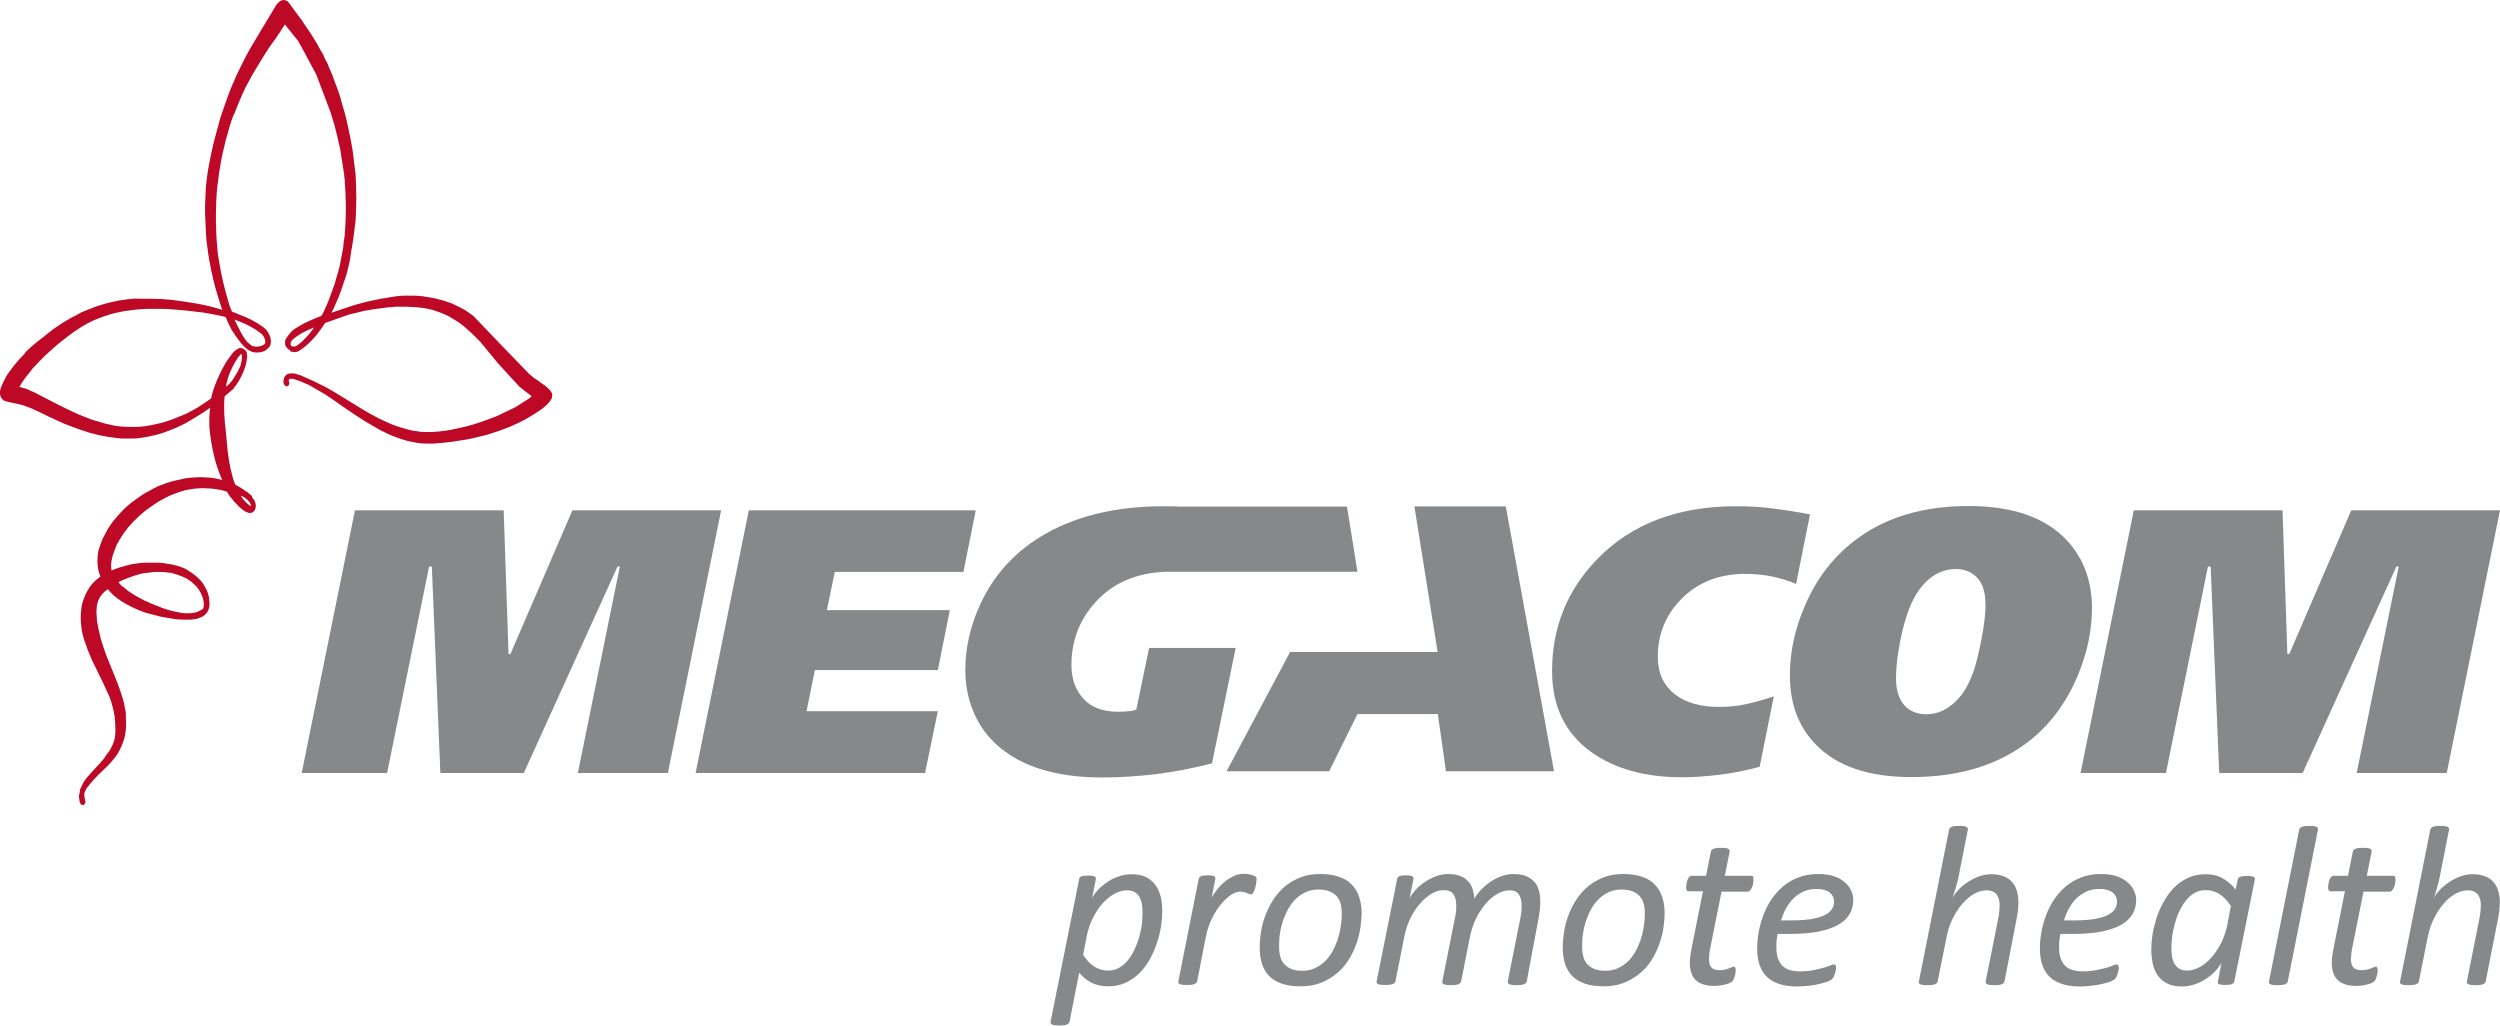 <svg width="156" height="64" viewBox="0 0 156 64" fill="none" xmlns="http://www.w3.org/2000/svg">
<g clip-path="url(#clip0_4515_8764)">
<path d="M72.527 56.85C72.527 57.129 72.503 57.431 72.454 57.77C72.406 58.109 72.322 58.459 72.201 58.81C72.092 59.161 71.947 59.5 71.766 59.827C71.584 60.153 71.379 60.444 71.125 60.698C70.871 60.952 70.582 61.157 70.255 61.315C69.929 61.472 69.554 61.545 69.144 61.545C68.926 61.545 68.733 61.52 68.564 61.484C68.394 61.436 68.225 61.387 68.08 61.303C67.935 61.23 67.802 61.133 67.681 61.036C67.561 60.94 67.44 60.819 67.343 60.698L66.739 63.759C66.727 63.795 66.715 63.831 66.691 63.855C66.666 63.88 66.63 63.904 66.582 63.928C66.534 63.952 66.473 63.964 66.388 63.976C66.316 63.988 66.207 63.988 66.099 63.988C65.99 63.988 65.893 63.988 65.82 63.976C65.748 63.964 65.688 63.952 65.651 63.928C65.603 63.904 65.579 63.88 65.567 63.855C65.555 63.831 65.555 63.795 65.555 63.759L67.343 54.842C67.355 54.77 67.403 54.709 67.488 54.685C67.573 54.648 67.718 54.636 67.911 54.636C68.008 54.636 68.092 54.636 68.153 54.648C68.213 54.661 68.261 54.673 68.298 54.685C68.334 54.697 68.358 54.721 68.37 54.757C68.382 54.782 68.382 54.818 68.382 54.854L68.141 56.064C68.201 55.907 68.322 55.737 68.479 55.568C68.636 55.386 68.829 55.229 69.047 55.072C69.264 54.915 69.506 54.794 69.784 54.697C70.05 54.6 70.328 54.552 70.606 54.552C70.968 54.552 71.27 54.612 71.512 54.733C71.754 54.854 71.947 55.024 72.104 55.229C72.249 55.435 72.358 55.677 72.43 55.955C72.491 56.221 72.527 56.524 72.527 56.85ZM71.294 56.923C71.294 56.717 71.282 56.536 71.246 56.367C71.21 56.197 71.149 56.052 71.077 55.931C71.004 55.81 70.896 55.713 70.775 55.653C70.654 55.592 70.497 55.556 70.316 55.556C70.062 55.556 69.796 55.629 69.542 55.774C69.276 55.919 69.035 56.112 68.805 56.367C68.576 56.621 68.382 56.923 68.201 57.274C68.02 57.625 67.899 58 67.814 58.411L67.585 59.585C67.802 59.911 68.044 60.165 68.298 60.323C68.551 60.48 68.841 60.565 69.156 60.565C69.409 60.565 69.639 60.504 69.844 60.383C70.05 60.262 70.231 60.105 70.388 59.911C70.545 59.718 70.678 59.488 70.799 59.234C70.92 58.98 71.016 58.726 71.089 58.459C71.162 58.193 71.222 57.927 71.258 57.661C71.282 57.383 71.294 57.141 71.294 56.923Z" fill="#87888A"/>
<path d="M78.412 54.866C78.412 54.89 78.412 54.927 78.4 54.975C78.388 55.023 78.388 55.096 78.376 55.169C78.364 55.241 78.352 55.314 78.328 55.386C78.304 55.459 78.279 55.532 78.255 55.592C78.231 55.653 78.195 55.713 78.171 55.749C78.134 55.798 78.11 55.81 78.074 55.81C78.038 55.81 77.989 55.798 77.953 55.786C77.905 55.773 77.856 55.749 77.808 55.725C77.76 55.701 77.687 55.677 77.615 55.665C77.542 55.653 77.458 55.64 77.361 55.64C77.204 55.64 77.011 55.713 76.805 55.846C76.6 55.991 76.394 56.173 76.189 56.427C75.984 56.669 75.802 56.959 75.633 57.298C75.464 57.637 75.343 58 75.258 58.387L74.703 61.23C74.691 61.266 74.678 61.302 74.654 61.327C74.63 61.351 74.594 61.375 74.546 61.399C74.497 61.423 74.437 61.435 74.352 61.448C74.28 61.46 74.183 61.46 74.062 61.46C73.941 61.46 73.845 61.46 73.772 61.448C73.7 61.435 73.639 61.423 73.603 61.399C73.567 61.375 73.543 61.363 73.531 61.327C73.519 61.302 73.519 61.266 73.531 61.23L74.799 54.842C74.799 54.806 74.823 54.781 74.848 54.745C74.872 54.721 74.908 54.697 74.956 54.672C75.005 54.648 75.065 54.636 75.126 54.636C75.198 54.624 75.271 54.624 75.367 54.624C75.464 54.624 75.549 54.624 75.609 54.636C75.669 54.648 75.718 54.66 75.754 54.672C75.79 54.697 75.814 54.721 75.826 54.745C75.838 54.769 75.838 54.806 75.838 54.842L75.609 56.003C75.718 55.81 75.851 55.628 75.996 55.447C76.141 55.265 76.31 55.108 76.479 54.975C76.648 54.842 76.841 54.733 77.023 54.648C77.216 54.564 77.397 54.527 77.591 54.527C77.675 54.527 77.748 54.527 77.832 54.539C77.917 54.551 77.989 54.564 78.062 54.588C78.134 54.6 78.195 54.624 78.255 54.648C78.304 54.672 78.352 54.697 78.376 54.721C78.4 54.757 78.412 54.806 78.412 54.866Z" fill="#87888A"/>
<path d="M84.962 56.971C84.962 57.322 84.925 57.672 84.865 58.035C84.804 58.398 84.696 58.749 84.563 59.088C84.43 59.427 84.261 59.741 84.055 60.044C83.85 60.346 83.608 60.6 83.318 60.818C83.04 61.036 82.714 61.217 82.364 61.35C82.013 61.483 81.614 61.544 81.167 61.544C80.708 61.544 80.321 61.496 80.007 61.387C79.681 61.278 79.415 61.12 79.21 60.915C79.004 60.709 78.847 60.455 78.751 60.153C78.654 59.85 78.606 59.511 78.606 59.124C78.606 58.773 78.642 58.423 78.702 58.06C78.763 57.697 78.871 57.346 79.004 57.007C79.137 56.668 79.306 56.354 79.512 56.051C79.717 55.749 79.959 55.495 80.237 55.265C80.515 55.047 80.841 54.866 81.191 54.733C81.542 54.6 81.941 54.539 82.388 54.539C82.847 54.539 83.234 54.6 83.548 54.708C83.874 54.817 84.14 54.975 84.345 55.192C84.551 55.398 84.708 55.652 84.804 55.955C84.913 56.257 84.962 56.596 84.962 56.971ZM83.729 57.043C83.729 56.801 83.705 56.596 83.656 56.402C83.608 56.209 83.523 56.051 83.403 55.918C83.282 55.785 83.137 55.688 82.944 55.616C82.762 55.543 82.533 55.507 82.267 55.507C81.989 55.507 81.723 55.555 81.493 55.664C81.264 55.761 81.058 55.906 80.877 56.075C80.696 56.245 80.539 56.451 80.406 56.681C80.273 56.91 80.164 57.164 80.068 57.419C79.983 57.685 79.91 57.951 79.874 58.229C79.826 58.507 79.814 58.773 79.814 59.04C79.814 59.282 79.838 59.487 79.886 59.681C79.935 59.874 80.019 60.032 80.14 60.165C80.261 60.298 80.406 60.395 80.587 60.467C80.768 60.54 80.998 60.576 81.264 60.576C81.554 60.576 81.808 60.528 82.037 60.419C82.267 60.322 82.472 60.177 82.653 60.008C82.835 59.838 82.992 59.632 83.125 59.403C83.258 59.173 83.366 58.919 83.463 58.653C83.548 58.386 83.62 58.12 83.656 57.842C83.705 57.576 83.729 57.31 83.729 57.043Z" fill="#87888A"/>
<path d="M95.268 61.242C95.268 61.278 95.244 61.314 95.22 61.338C95.196 61.362 95.16 61.387 95.111 61.411C95.063 61.435 95.003 61.447 94.918 61.459C94.846 61.471 94.749 61.471 94.628 61.471C94.519 61.471 94.423 61.471 94.35 61.459C94.278 61.447 94.217 61.435 94.181 61.411C94.145 61.387 94.108 61.375 94.096 61.338C94.084 61.314 94.084 61.278 94.084 61.242L94.87 57.297C94.894 57.164 94.918 57.031 94.93 56.91C94.942 56.789 94.954 56.668 94.954 56.547C94.954 56.245 94.894 56.003 94.785 55.822C94.664 55.64 94.471 55.555 94.181 55.555C93.939 55.555 93.698 55.628 93.444 55.773C93.19 55.918 92.948 56.112 92.731 56.366C92.513 56.62 92.308 56.922 92.127 57.261C91.957 57.612 91.825 57.987 91.74 58.386L91.172 61.242C91.16 61.278 91.148 61.314 91.124 61.338C91.1 61.362 91.063 61.387 91.015 61.411C90.967 61.435 90.906 61.447 90.822 61.459C90.749 61.471 90.653 61.471 90.532 61.471C90.423 61.471 90.326 61.471 90.254 61.459C90.181 61.447 90.121 61.435 90.085 61.411C90.048 61.387 90.024 61.375 90.012 61.338C90 61.314 89.988 61.278 90 61.242L90.785 57.297C90.822 57.152 90.846 57.019 90.858 56.874C90.87 56.741 90.87 56.608 90.87 56.487C90.87 56.197 90.81 55.967 90.689 55.797C90.568 55.628 90.375 55.543 90.085 55.543C89.843 55.543 89.601 55.616 89.347 55.761C89.094 55.906 88.864 56.1 88.635 56.354C88.405 56.608 88.212 56.91 88.03 57.249C87.861 57.6 87.728 57.975 87.644 58.374L87.076 61.229C87.064 61.266 87.052 61.302 87.027 61.326C87.003 61.35 86.967 61.375 86.919 61.399C86.87 61.423 86.81 61.435 86.725 61.447C86.653 61.459 86.556 61.459 86.435 61.459C86.314 61.459 86.218 61.459 86.145 61.447C86.073 61.435 86.012 61.423 85.976 61.399C85.94 61.375 85.916 61.362 85.904 61.326C85.891 61.302 85.891 61.266 85.904 61.229L87.184 54.842C87.184 54.805 87.197 54.781 87.221 54.745C87.245 54.721 87.269 54.696 87.317 54.672C87.366 54.648 87.414 54.636 87.487 54.636C87.559 54.624 87.632 54.624 87.728 54.624C87.825 54.624 87.909 54.624 87.97 54.636C88.03 54.648 88.079 54.66 88.115 54.672C88.151 54.696 88.175 54.721 88.187 54.745C88.2 54.769 88.2 54.805 88.2 54.842L87.958 56.063C88.03 55.906 88.151 55.737 88.308 55.555C88.465 55.374 88.659 55.205 88.876 55.059C89.094 54.914 89.335 54.781 89.589 54.684C89.843 54.587 90.109 54.539 90.375 54.539C90.653 54.539 90.906 54.575 91.1 54.66C91.305 54.733 91.474 54.842 91.595 54.975C91.728 55.108 91.825 55.265 91.885 55.459C91.945 55.64 91.982 55.846 91.994 56.075C92.09 55.906 92.223 55.737 92.38 55.555C92.55 55.374 92.731 55.217 92.948 55.059C93.166 54.914 93.408 54.781 93.661 54.684C93.915 54.587 94.181 54.539 94.435 54.539C94.749 54.539 95.015 54.587 95.232 54.672C95.45 54.757 95.619 54.89 95.752 55.035C95.885 55.192 95.981 55.374 96.03 55.58C96.09 55.785 96.114 56.015 96.114 56.257C96.114 56.426 96.102 56.584 96.09 56.741C96.066 56.898 96.042 57.068 96.018 57.237L95.268 61.242Z" fill="#87888A"/>
<path d="M103.872 56.971C103.872 57.322 103.835 57.672 103.775 58.035C103.715 58.398 103.606 58.749 103.473 59.088C103.34 59.427 103.171 59.741 102.965 60.044C102.76 60.346 102.518 60.6 102.228 60.818C101.95 61.036 101.624 61.217 101.274 61.35C100.923 61.483 100.524 61.544 100.077 61.544C99.618 61.544 99.231 61.496 98.917 61.387C98.591 61.278 98.325 61.12 98.12 60.915C97.914 60.709 97.757 60.455 97.661 60.153C97.564 59.85 97.516 59.511 97.516 59.124C97.516 58.773 97.552 58.423 97.612 58.06C97.673 57.697 97.781 57.346 97.914 57.007C98.047 56.668 98.216 56.354 98.422 56.051C98.627 55.749 98.869 55.495 99.147 55.265C99.425 55.047 99.751 54.866 100.102 54.733C100.452 54.6 100.851 54.539 101.298 54.539C101.757 54.539 102.144 54.6 102.458 54.708C102.784 54.817 103.05 54.975 103.255 55.192C103.461 55.398 103.618 55.652 103.715 55.955C103.823 56.257 103.872 56.596 103.872 56.971ZM102.639 57.043C102.639 56.801 102.615 56.596 102.567 56.402C102.518 56.209 102.434 56.051 102.313 55.918C102.192 55.785 102.047 55.688 101.854 55.616C101.672 55.543 101.443 55.507 101.177 55.507C100.899 55.507 100.633 55.555 100.404 55.664C100.174 55.761 99.969 55.906 99.787 56.075C99.606 56.245 99.449 56.451 99.316 56.681C99.183 56.91 99.074 57.164 98.978 57.419C98.893 57.685 98.821 57.951 98.784 58.229C98.736 58.507 98.724 58.773 98.724 59.04C98.724 59.282 98.748 59.487 98.796 59.681C98.845 59.874 98.929 60.032 99.05 60.165C99.171 60.298 99.316 60.395 99.497 60.467C99.679 60.54 99.908 60.576 100.174 60.576C100.464 60.576 100.718 60.528 100.947 60.419C101.177 60.322 101.382 60.177 101.564 60.008C101.745 59.838 101.902 59.632 102.035 59.403C102.168 59.173 102.277 58.919 102.373 58.653C102.458 58.386 102.53 58.12 102.567 57.842C102.615 57.576 102.639 57.31 102.639 57.043Z" fill="#87888A"/>
<path d="M109.418 54.927C109.418 54.975 109.418 55.011 109.406 55.06C109.394 55.108 109.394 55.157 109.382 55.217C109.37 55.265 109.346 55.326 109.321 55.374C109.297 55.423 109.273 55.471 109.249 55.507C109.225 55.544 109.188 55.58 109.164 55.604C109.128 55.628 109.092 55.641 109.055 55.641H107.424L106.711 59.197C106.687 59.294 106.675 59.403 106.663 59.536C106.651 59.657 106.639 59.766 106.639 59.839C106.639 60.081 106.687 60.25 106.796 60.371C106.893 60.48 107.062 60.54 107.291 60.54C107.424 60.54 107.533 60.528 107.63 60.504C107.726 60.48 107.811 60.456 107.871 60.431C107.944 60.407 108.004 60.383 108.053 60.359C108.101 60.335 108.149 60.322 108.185 60.322C108.222 60.322 108.258 60.335 108.27 60.359C108.294 60.383 108.306 60.431 108.306 60.504C108.306 60.565 108.306 60.637 108.294 60.71C108.282 60.782 108.27 60.855 108.246 60.927C108.222 61 108.198 61.06 108.173 61.121C108.149 61.181 108.113 61.218 108.077 61.254C108.04 61.29 107.98 61.315 107.908 61.351C107.835 61.387 107.75 61.411 107.642 61.435C107.545 61.46 107.436 61.484 107.328 61.496C107.219 61.508 107.11 61.52 107.001 61.52C106.735 61.52 106.506 61.496 106.313 61.435C106.119 61.375 105.95 61.29 105.829 61.169C105.696 61.048 105.6 60.903 105.539 60.71C105.479 60.528 105.442 60.31 105.442 60.056C105.442 59.996 105.442 59.935 105.455 59.863C105.455 59.79 105.467 59.718 105.479 59.645C105.491 59.572 105.503 59.5 105.515 59.415C105.527 59.343 105.539 59.27 105.551 59.197L106.264 55.616H105.382C105.334 55.616 105.285 55.604 105.261 55.568C105.237 55.532 105.213 55.471 105.213 55.386C105.213 55.326 105.225 55.241 105.237 55.157C105.249 55.072 105.273 54.987 105.297 54.915C105.322 54.842 105.358 54.769 105.406 54.721C105.455 54.673 105.503 54.648 105.563 54.648H106.458L106.76 53.136C106.76 53.1 106.784 53.076 106.808 53.039C106.832 53.003 106.868 52.991 106.917 52.967C106.965 52.943 107.025 52.93 107.11 52.918C107.183 52.906 107.279 52.906 107.4 52.906C107.509 52.906 107.605 52.906 107.678 52.918C107.75 52.93 107.811 52.943 107.847 52.967C107.883 52.991 107.908 53.015 107.92 53.039C107.932 53.063 107.932 53.1 107.932 53.136L107.63 54.648H109.261C109.333 54.648 109.382 54.673 109.406 54.721C109.406 54.806 109.418 54.866 109.418 54.927Z" fill="#87888A"/>
<path d="M115.642 56.16C115.642 56.487 115.569 56.777 115.412 57.043C115.267 57.297 115.026 57.527 114.699 57.709C114.373 57.89 113.962 58.035 113.467 58.132C112.971 58.229 112.367 58.277 111.666 58.277H110.929C110.893 58.435 110.869 58.58 110.857 58.737C110.845 58.882 110.845 59.015 110.845 59.148C110.845 59.62 110.966 59.983 111.195 60.237C111.425 60.491 111.811 60.612 112.331 60.612C112.633 60.612 112.899 60.588 113.141 60.54C113.382 60.491 113.588 60.443 113.769 60.395C113.95 60.346 114.095 60.298 114.204 60.249C114.313 60.201 114.397 60.177 114.434 60.177C114.482 60.177 114.506 60.189 114.53 60.225C114.554 60.262 114.566 60.298 114.566 60.358C114.566 60.407 114.566 60.467 114.554 60.528C114.542 60.588 114.53 60.661 114.506 60.733C114.482 60.806 114.458 60.867 114.434 60.927C114.397 60.987 114.373 61.036 114.337 61.084C114.276 61.145 114.18 61.193 114.035 61.254C113.89 61.302 113.721 61.362 113.527 61.399C113.334 61.447 113.116 61.483 112.875 61.508C112.633 61.532 112.404 61.556 112.162 61.556C111.739 61.556 111.376 61.508 111.062 61.411C110.748 61.314 110.482 61.169 110.277 60.975C110.071 60.782 109.914 60.54 109.806 60.237C109.697 59.947 109.648 59.596 109.648 59.197C109.648 58.894 109.673 58.556 109.733 58.205C109.793 57.854 109.89 57.503 110.011 57.164C110.144 56.813 110.301 56.487 110.506 56.172C110.712 55.858 110.953 55.58 111.231 55.338C111.509 55.096 111.836 54.902 112.21 54.757C112.573 54.612 112.996 54.539 113.455 54.539C113.854 54.539 114.192 54.587 114.458 54.684C114.736 54.781 114.965 54.914 115.134 55.071C115.316 55.229 115.437 55.398 115.521 55.592C115.606 55.785 115.642 55.967 115.642 56.16ZM114.446 56.269C114.446 56.027 114.349 55.834 114.168 55.688C113.974 55.543 113.709 55.471 113.358 55.471C113.056 55.471 112.778 55.519 112.549 55.628C112.307 55.737 112.101 55.882 111.92 56.051C111.739 56.233 111.582 56.438 111.449 56.681C111.316 56.922 111.219 57.176 111.135 57.431H111.86C112.355 57.431 112.766 57.394 113.104 57.334C113.443 57.273 113.709 57.189 113.902 57.08C114.107 56.971 114.24 56.85 114.325 56.705C114.409 56.572 114.446 56.426 114.446 56.269Z" fill="#87888A"/>
<path d="M125.079 61.242C125.066 61.278 125.054 61.315 125.03 61.339C125.006 61.363 124.97 61.387 124.921 61.411C124.873 61.435 124.813 61.448 124.728 61.46C124.656 61.472 124.559 61.472 124.438 61.472C124.329 61.472 124.233 61.472 124.16 61.46C124.088 61.448 124.027 61.435 123.991 61.411C123.955 61.387 123.931 61.375 123.919 61.339C123.906 61.315 123.906 61.278 123.906 61.242L124.692 57.298C124.716 57.177 124.74 57.032 124.752 56.886C124.764 56.729 124.776 56.596 124.776 56.487C124.776 56.354 124.764 56.221 124.728 56.112C124.704 56.003 124.656 55.907 124.595 55.822C124.535 55.737 124.45 55.677 124.341 55.628C124.245 55.58 124.112 55.556 123.967 55.556C123.713 55.556 123.459 55.628 123.194 55.773C122.928 55.919 122.686 56.124 122.468 56.378C122.239 56.632 122.046 56.935 121.864 57.286C121.683 57.637 121.562 58.012 121.478 58.411L120.91 61.242C120.898 61.278 120.886 61.315 120.861 61.339C120.837 61.363 120.801 61.387 120.753 61.411C120.704 61.435 120.644 61.448 120.559 61.46C120.487 61.472 120.39 61.472 120.269 61.472C120.148 61.472 120.052 61.472 119.979 61.46C119.907 61.448 119.846 61.435 119.81 61.411C119.774 61.387 119.75 61.375 119.738 61.339C119.725 61.315 119.725 61.278 119.738 61.242L121.623 51.769C121.635 51.733 121.647 51.696 121.671 51.672C121.695 51.648 121.731 51.624 121.78 51.6C121.828 51.575 121.888 51.563 121.973 51.551C122.046 51.539 122.154 51.539 122.263 51.539C122.372 51.539 122.468 51.539 122.541 51.551C122.613 51.563 122.674 51.575 122.71 51.6C122.746 51.624 122.771 51.648 122.783 51.672C122.795 51.696 122.795 51.733 122.795 51.769L122.227 54.648C122.203 54.769 122.178 54.902 122.142 55.023C122.106 55.157 122.07 55.277 122.033 55.398C121.997 55.519 121.961 55.64 121.925 55.761C121.888 55.87 121.852 55.979 121.828 56.064C121.901 55.895 122.021 55.725 122.178 55.556C122.336 55.374 122.529 55.217 122.746 55.072C122.964 54.927 123.206 54.794 123.459 54.697C123.725 54.6 123.991 54.551 124.269 54.551C124.571 54.551 124.825 54.6 125.042 54.685C125.26 54.769 125.429 54.89 125.562 55.048C125.695 55.205 125.791 55.386 125.852 55.592C125.912 55.81 125.949 56.04 125.949 56.282C125.949 56.451 125.936 56.62 125.924 56.778C125.9 56.935 125.876 57.104 125.852 57.262L125.079 61.242Z" fill="#87888A"/>
<path d="M133.297 56.16C133.297 56.487 133.224 56.777 133.067 57.043C132.922 57.297 132.68 57.527 132.354 57.709C132.028 57.89 131.617 58.035 131.122 58.132C130.626 58.229 130.022 58.277 129.321 58.277H128.572C128.536 58.435 128.511 58.58 128.499 58.737C128.487 58.882 128.487 59.015 128.487 59.148C128.487 59.62 128.608 59.983 128.838 60.237C129.067 60.491 129.454 60.612 129.974 60.612C130.276 60.612 130.542 60.588 130.783 60.54C131.025 60.491 131.23 60.443 131.412 60.395C131.593 60.346 131.738 60.298 131.847 60.249C131.955 60.201 132.04 60.177 132.076 60.177C132.124 60.177 132.149 60.189 132.173 60.225C132.197 60.262 132.209 60.298 132.209 60.358C132.209 60.407 132.209 60.467 132.197 60.528C132.185 60.588 132.173 60.661 132.149 60.733C132.124 60.806 132.1 60.867 132.076 60.927C132.04 60.987 132.016 61.036 131.979 61.084C131.919 61.145 131.822 61.193 131.677 61.254C131.532 61.302 131.363 61.362 131.17 61.399C130.977 61.447 130.759 61.483 130.517 61.508C130.276 61.532 130.046 61.556 129.804 61.556C129.381 61.556 129.019 61.508 128.705 61.411C128.391 61.314 128.125 61.169 127.919 60.975C127.714 60.782 127.557 60.54 127.448 60.237C127.339 59.947 127.291 59.596 127.291 59.197C127.291 58.894 127.315 58.556 127.376 58.205C127.436 57.854 127.533 57.503 127.654 57.164C127.786 56.813 127.944 56.487 128.149 56.172C128.354 55.858 128.596 55.58 128.874 55.338C129.152 55.096 129.478 54.902 129.853 54.757C130.215 54.612 130.638 54.539 131.097 54.539C131.496 54.539 131.834 54.587 132.1 54.684C132.378 54.781 132.608 54.914 132.777 55.071C132.958 55.229 133.079 55.398 133.164 55.592C133.26 55.785 133.297 55.967 133.297 56.16ZM132.1 56.269C132.1 56.027 132.004 55.834 131.822 55.688C131.629 55.543 131.363 55.471 131.013 55.471C130.711 55.471 130.433 55.519 130.203 55.628C129.962 55.737 129.756 55.882 129.575 56.051C129.394 56.233 129.236 56.438 129.104 56.681C128.971 56.922 128.874 57.176 128.789 57.431H129.514C130.01 57.431 130.421 57.394 130.759 57.334C131.097 57.273 131.363 57.189 131.557 57.08C131.762 56.971 131.895 56.85 131.979 56.705C132.064 56.572 132.1 56.426 132.1 56.269Z" fill="#87888A"/>
<path d="M139.422 61.242C139.398 61.327 139.35 61.375 139.265 61.411C139.181 61.448 139.035 61.46 138.842 61.46C138.745 61.46 138.673 61.46 138.613 61.448C138.552 61.436 138.504 61.424 138.468 61.411C138.431 61.399 138.407 61.375 138.395 61.351C138.383 61.327 138.383 61.291 138.395 61.254L138.625 60.044C138.564 60.19 138.455 60.359 138.286 60.54C138.129 60.722 137.936 60.891 137.718 61.036C137.501 61.182 137.259 61.315 136.981 61.411C136.715 61.508 136.438 61.557 136.16 61.557C135.785 61.557 135.471 61.496 135.217 61.363C134.963 61.23 134.77 61.061 134.625 60.843C134.48 60.625 134.383 60.383 134.323 60.105C134.275 59.827 134.238 59.548 134.238 59.258C134.238 58.992 134.262 58.689 134.311 58.363C134.359 58.024 134.444 57.685 134.552 57.334C134.661 56.983 134.806 56.645 134.987 56.318C135.169 55.992 135.374 55.689 135.628 55.423C135.882 55.157 136.172 54.951 136.498 54.794C136.824 54.636 137.199 54.552 137.622 54.552C138.045 54.552 138.407 54.636 138.697 54.806C138.987 54.975 139.265 55.205 139.507 55.508L139.64 54.866C139.664 54.794 139.712 54.733 139.797 54.709C139.881 54.673 140.026 54.661 140.22 54.661C140.316 54.661 140.389 54.661 140.461 54.673C140.522 54.685 140.57 54.697 140.618 54.709C140.655 54.733 140.679 54.757 140.691 54.782C140.703 54.806 140.703 54.842 140.703 54.878L139.422 61.242ZM139.205 56.524C138.987 56.197 138.745 55.955 138.492 55.786C138.238 55.629 137.948 55.544 137.622 55.544C137.368 55.544 137.138 55.604 136.933 55.725C136.728 55.846 136.546 56.004 136.389 56.209C136.232 56.403 136.099 56.633 135.978 56.887C135.857 57.141 135.773 57.395 135.7 57.673C135.628 57.939 135.567 58.205 135.543 58.472C135.507 58.726 135.495 58.968 135.495 59.173C135.495 59.343 135.507 59.5 135.531 59.669C135.555 59.827 135.604 59.984 135.676 60.117C135.749 60.25 135.845 60.359 135.978 60.444C136.111 60.528 136.268 60.565 136.474 60.565C136.728 60.565 136.993 60.492 137.259 60.347C137.525 60.202 137.767 60.008 137.996 59.742C138.226 59.488 138.419 59.185 138.6 58.847C138.77 58.496 138.903 58.121 138.987 57.709L139.205 56.524Z" fill="#87888A"/>
<path d="M142.757 61.242C142.745 61.278 142.733 61.315 142.709 61.339C142.685 61.363 142.649 61.387 142.6 61.411C142.552 61.435 142.492 61.448 142.407 61.46C142.334 61.472 142.238 61.472 142.117 61.472C141.996 61.472 141.899 61.472 141.827 61.46C141.754 61.448 141.694 61.435 141.658 61.411C141.621 61.387 141.597 61.375 141.585 61.339C141.573 61.315 141.573 61.278 141.585 61.242L143.47 51.769C143.482 51.733 143.494 51.696 143.519 51.672C143.543 51.648 143.579 51.624 143.627 51.6C143.676 51.575 143.736 51.563 143.821 51.551C143.893 51.539 144.002 51.539 144.111 51.539C144.219 51.539 144.316 51.539 144.389 51.551C144.461 51.563 144.522 51.575 144.558 51.6C144.594 51.624 144.618 51.648 144.63 51.672C144.642 51.696 144.642 51.733 144.642 51.769L142.757 61.242Z" fill="#87888A"/>
<path d="M149.477 54.927C149.477 54.975 149.477 55.011 149.465 55.06C149.465 55.108 149.452 55.157 149.44 55.217C149.428 55.265 149.404 55.326 149.38 55.374C149.356 55.423 149.332 55.471 149.307 55.507C149.283 55.544 149.247 55.58 149.223 55.604C149.187 55.628 149.15 55.641 149.114 55.641H147.483L146.77 59.197C146.746 59.294 146.734 59.403 146.722 59.536C146.709 59.657 146.697 59.766 146.697 59.839C146.697 60.081 146.746 60.25 146.854 60.371C146.951 60.48 147.12 60.54 147.35 60.54C147.483 60.54 147.592 60.528 147.688 60.504C147.785 60.48 147.869 60.456 147.93 60.431C148.002 60.407 148.063 60.383 148.111 60.359C148.159 60.335 148.208 60.322 148.244 60.322C148.28 60.322 148.317 60.335 148.329 60.359C148.353 60.383 148.365 60.431 148.365 60.504C148.365 60.565 148.365 60.637 148.353 60.71C148.341 60.782 148.329 60.855 148.304 60.927C148.28 61 148.256 61.06 148.232 61.121C148.208 61.181 148.172 61.218 148.135 61.254C148.099 61.29 148.039 61.315 147.966 61.351C147.894 61.387 147.809 61.411 147.7 61.435C147.604 61.46 147.495 61.484 147.386 61.496C147.277 61.508 147.169 61.52 147.06 61.52C146.794 61.52 146.564 61.496 146.371 61.435C146.178 61.375 146.021 61.29 145.888 61.169C145.755 61.048 145.658 60.903 145.598 60.71C145.537 60.528 145.501 60.31 145.501 60.056C145.501 59.996 145.501 59.935 145.513 59.863C145.513 59.79 145.525 59.718 145.537 59.645C145.549 59.572 145.561 59.5 145.574 59.415C145.586 59.343 145.598 59.27 145.61 59.197L146.323 55.616H145.441C145.392 55.616 145.344 55.604 145.32 55.568C145.296 55.532 145.271 55.471 145.271 55.386C145.271 55.326 145.284 55.241 145.296 55.157C145.308 55.072 145.332 54.987 145.356 54.915C145.38 54.842 145.416 54.769 145.465 54.721C145.513 54.673 145.561 54.648 145.622 54.648H146.516L146.818 53.136C146.818 53.1 146.842 53.076 146.867 53.039C146.891 53.015 146.927 52.991 146.975 52.967C147.024 52.943 147.084 52.93 147.169 52.918C147.241 52.906 147.338 52.906 147.459 52.906C147.567 52.906 147.664 52.906 147.737 52.918C147.809 52.93 147.869 52.943 147.906 52.967C147.942 52.991 147.966 53.015 147.978 53.039C147.99 53.063 147.99 53.1 147.99 53.136L147.688 54.648H149.32C149.392 54.648 149.44 54.673 149.465 54.721C149.465 54.806 149.477 54.866 149.477 54.927Z" fill="#87888A"/>
<path d="M155.106 61.242C155.094 61.278 155.082 61.315 155.058 61.339C155.033 61.363 154.997 61.387 154.949 61.411C154.9 61.435 154.84 61.448 154.755 61.46C154.683 61.472 154.586 61.472 154.465 61.472C154.357 61.472 154.26 61.472 154.188 61.46C154.115 61.448 154.055 61.435 154.018 61.411C153.982 61.387 153.958 61.375 153.946 61.339C153.934 61.315 153.934 61.278 153.934 61.242L154.719 57.298C154.743 57.177 154.768 57.032 154.78 56.886C154.792 56.729 154.804 56.596 154.804 56.487C154.804 56.354 154.792 56.221 154.755 56.112C154.731 56.003 154.683 55.907 154.623 55.822C154.562 55.737 154.478 55.677 154.369 55.628C154.272 55.58 154.139 55.556 153.994 55.556C153.74 55.556 153.487 55.628 153.221 55.773C152.955 55.919 152.713 56.124 152.496 56.378C152.266 56.632 152.073 56.935 151.892 57.286C151.71 57.637 151.59 58.012 151.505 58.411L150.937 61.242C150.925 61.278 150.913 61.315 150.889 61.339C150.865 61.363 150.828 61.387 150.78 61.411C150.732 61.435 150.671 61.448 150.587 61.46C150.514 61.472 150.417 61.472 150.297 61.472C150.176 61.472 150.079 61.472 150.007 61.46C149.934 61.448 149.874 61.435 149.837 61.411C149.801 61.387 149.777 61.375 149.765 61.339C149.753 61.315 149.753 61.278 149.765 61.242L151.65 51.769C151.662 51.733 151.674 51.696 151.698 51.672C151.722 51.648 151.759 51.624 151.807 51.6C151.855 51.575 151.916 51.563 152 51.551C152.073 51.539 152.182 51.539 152.29 51.539C152.399 51.539 152.496 51.539 152.568 51.551C152.641 51.563 152.701 51.575 152.738 51.6C152.774 51.624 152.798 51.648 152.81 51.672C152.822 51.696 152.822 51.733 152.822 51.769L152.254 54.648C152.23 54.769 152.206 54.902 152.17 55.023C152.133 55.157 152.097 55.277 152.073 55.398C152.037 55.519 152 55.64 151.964 55.761C151.928 55.87 151.892 55.979 151.867 56.064C151.94 55.895 152.061 55.725 152.218 55.556C152.375 55.386 152.568 55.217 152.786 55.072C153.003 54.927 153.245 54.794 153.499 54.697C153.765 54.6 154.03 54.551 154.308 54.551C154.61 54.551 154.864 54.6 155.082 54.685C155.299 54.769 155.468 54.89 155.601 55.048C155.734 55.205 155.831 55.386 155.891 55.592C155.952 55.81 155.988 56.04 155.988 56.282C155.988 56.451 155.976 56.62 155.964 56.778C155.94 56.935 155.915 57.104 155.891 57.262L155.106 61.242Z" fill="#87888A"/>
<path d="M93.962 31.601H88.258L89.708 40.686H80.501L76.537 48.127H82.941L84.706 44.558H89.72L90.228 48.127H96.971L93.962 31.601Z" fill="#87888A"/>
<path d="M34.318 24.342L34.148 24.184L33.991 24.051C33.822 23.93 33.653 23.822 33.508 23.701L33.339 23.604L33.206 23.483L33.049 23.362C31.877 22.152 30.705 20.942 29.544 19.72L29.279 19.527L29.025 19.357L28.747 19.2L28.469 19.067L28.191 18.934L27.913 18.837L27.623 18.74L27.333 18.668L27.043 18.595L26.741 18.547L26.451 18.498L26.149 18.462L25.859 18.45H25.557H25.255L24.953 18.462L24.651 18.498L24.349 18.547L24.059 18.595L23.756 18.643L23.454 18.704L22.85 18.837L22.258 18.994C21.968 19.079 21.69 19.176 21.4 19.273C21.183 19.345 20.929 19.43 20.687 19.515C20.856 19.2 20.989 18.861 21.134 18.523L21.303 18.075L21.461 17.603L21.618 17.143L21.738 16.672L21.847 16.188L21.908 15.728L21.992 15.244L22.065 14.76L22.125 14.276L22.186 13.792L22.21 13.308L22.222 12.812L22.234 12.328L22.222 11.832L22.21 11.348L22.186 10.852L22.125 10.368L22.065 9.884L22.004 9.4L21.92 8.904L21.823 8.42L21.726 7.949L21.618 7.465L21.497 6.993L21.352 6.509L21.231 6.049L21.074 5.589L20.905 5.142L20.736 4.682L20.542 4.234L20.433 3.956L20.288 3.69L20.168 3.412L20.011 3.146L19.721 2.625L19.406 2.117C19.237 1.863 19.068 1.621 18.911 1.391C18.899 1.379 18.899 1.367 18.887 1.343C18.657 1.04 18.44 0.726 18.21 0.423L18.029 0.169L17.92 0.06L17.751 0L17.618 0.012L17.497 0.06L17.388 0.145L17.304 0.23L17.231 0.315C17.147 0.46 17.062 0.605 16.977 0.75C16.518 1.512 16.047 2.274 15.6 3.049C15.515 3.194 15.431 3.363 15.346 3.509C15.334 3.557 15.31 3.581 15.286 3.629C15.117 3.956 14.96 4.271 14.803 4.609C14.73 4.767 14.658 4.912 14.597 5.081C14.573 5.13 14.561 5.19 14.525 5.226C14.38 5.565 14.247 5.916 14.126 6.267L13.824 7.126C13.751 7.344 13.679 7.561 13.63 7.803C13.522 8.166 13.425 8.553 13.328 8.929C13.268 9.158 13.22 9.4 13.171 9.63C13.099 9.957 13.038 10.284 12.978 10.622L12.905 11.143L12.845 11.687L12.821 12.243L12.797 12.788V13.344L12.821 13.889L12.845 14.445L12.881 14.99C12.917 15.268 12.954 15.546 12.99 15.812C13.038 16.091 13.075 16.357 13.135 16.635C13.183 16.901 13.244 17.168 13.304 17.422L13.437 17.954C13.57 18.401 13.703 18.873 13.872 19.333C13.377 19.176 12.869 19.055 12.362 18.958C12.096 18.91 11.818 18.873 11.54 18.825C11.25 18.777 10.96 18.752 10.67 18.704C10.476 18.692 10.259 18.68 10.066 18.656C10.005 18.656 9.957 18.656 9.897 18.656L9.377 18.643H8.881L8.398 18.631L7.915 18.68L7.431 18.752L6.96 18.849L6.489 18.97L6.018 19.115L5.558 19.297L5.099 19.478L4.882 19.599L4.664 19.72L4.435 19.829L4.217 19.962L3.988 20.095L3.758 20.241L3.323 20.543C3.118 20.7 2.912 20.858 2.695 21.039C2.477 21.196 2.26 21.378 2.054 21.547L1.643 21.922L1.474 22.14L1.281 22.334L1.1 22.539L0.918 22.757L0.749 22.975L0.58 23.204L0.423 23.422L0.29 23.676L0.218 23.822L0.133 23.991L0.06 24.184L0 24.39L0 24.608L0.06 24.814L0.23 24.995L0.459 25.068C0.665 25.116 0.87 25.152 1.088 25.201C1.196 25.225 1.305 25.261 1.426 25.285C1.619 25.358 1.8 25.419 1.982 25.491C2.32 25.636 2.634 25.806 2.973 25.963C3.335 26.132 3.71 26.314 4.084 26.471C4.35 26.568 4.616 26.677 4.894 26.773C5.099 26.846 5.329 26.919 5.546 26.991C5.764 27.052 5.993 27.1 6.211 27.161C6.38 27.185 6.549 27.233 6.719 27.258L7.069 27.306C7.25 27.33 7.431 27.354 7.613 27.366H7.806H8.205L8.591 27.354L8.978 27.294L9.365 27.221L9.739 27.137L10.078 27.04L10.114 27.028L10.489 26.895C10.67 26.822 10.851 26.749 11.032 26.677C11.214 26.592 11.395 26.495 11.576 26.411L11.927 26.205C12.325 25.975 12.724 25.721 13.111 25.443C13.087 25.636 13.075 25.83 13.062 26.023C13.062 26.157 13.062 26.277 13.062 26.398C13.062 26.52 13.062 26.628 13.075 26.761C13.099 27.028 13.135 27.306 13.183 27.584L13.256 27.995C13.292 28.201 13.352 28.407 13.401 28.625C13.522 29.072 13.667 29.52 13.86 29.943L13.727 29.919L13.485 29.859L13.256 29.822L13.002 29.798L12.76 29.786L12.507 29.774L12.253 29.786L11.999 29.798L11.757 29.822L11.504 29.859L11.25 29.919L11.02 29.968L10.755 30.028L10.513 30.101L10.271 30.185L10.066 30.27H10.029L9.788 30.379L9.546 30.5L9.329 30.621L9.099 30.742L8.881 30.875L8.676 31.02L8.471 31.165L8.265 31.31L8.072 31.468L7.879 31.637L7.697 31.806L7.528 31.988L7.371 32.157L7.202 32.351L7.045 32.544L6.815 32.871L6.719 33.028L6.622 33.21L6.525 33.391L6.429 33.573L6.344 33.766L6.271 33.972L6.199 34.178L6.138 34.383L6.102 34.601L6.09 34.807L6.078 35.025L6.09 35.242L6.114 35.448L6.175 35.726C6.199 35.811 6.235 35.884 6.271 35.968L6.199 36.029L6.018 36.174L5.848 36.331L5.691 36.501L5.558 36.694L5.438 36.9L5.329 37.105L5.232 37.347L5.16 37.565L5.099 37.783L5.075 38.001L5.051 38.231L5.039 38.448V38.654L5.051 38.872L5.075 39.09L5.099 39.307L5.136 39.513L5.196 39.731L5.256 39.937L5.329 40.142L5.474 40.553C5.558 40.759 5.643 40.965 5.728 41.17C5.981 41.703 6.247 42.211 6.489 42.731L6.658 43.106L6.827 43.469C6.888 43.627 6.936 43.784 6.984 43.953C7.021 44.086 7.069 44.231 7.093 44.377C7.117 44.522 7.154 44.667 7.166 44.824C7.178 44.921 7.178 45.042 7.19 45.163C7.19 45.308 7.202 45.453 7.202 45.623L7.19 45.828L7.166 46.034L7.117 46.24L7.045 46.433L6.96 46.615L6.864 46.796L6.731 46.978L6.61 47.147L6.489 47.328L6.199 47.667C5.933 47.958 5.643 48.248 5.389 48.563L5.256 48.744L5.148 48.938L5.063 49.131L5.015 49.216L4.991 49.313L4.978 49.41L4.966 49.506L4.93 49.603V49.724L4.942 49.821L4.954 49.942L4.978 50.063L5.003 50.123L5.039 50.172L5.111 50.232H5.208L5.293 50.16L5.329 50.087V50.026L5.317 49.966L5.293 49.845L5.268 49.688L5.256 49.603L5.268 49.518L5.281 49.446L5.305 49.373L5.401 49.192L5.534 49.022L5.667 48.865L5.8 48.708L6.102 48.381C6.32 48.175 6.537 47.97 6.743 47.764L6.912 47.583L7.045 47.425L7.202 47.232L7.335 47.038L7.456 46.82L7.564 46.603L7.649 46.385L7.734 46.155L7.794 45.925L7.83 45.707L7.854 45.477L7.866 45.26V45.006L7.854 44.776V44.558L7.83 44.34L7.782 44.123L7.746 43.905L7.685 43.675L7.552 43.239C7.48 43.022 7.407 42.816 7.323 42.598C7.105 42.042 6.864 41.485 6.646 40.928C6.574 40.723 6.489 40.517 6.429 40.312L6.308 39.924C6.235 39.658 6.187 39.416 6.126 39.15L6.054 38.775L6.042 38.569L6.03 38.376L6.018 38.182L6.03 37.989L6.042 37.819L6.078 37.65L6.126 37.493L6.199 37.335L6.284 37.19L6.392 37.057L6.561 36.888L6.731 36.767L6.912 36.972L7.117 37.178L7.335 37.347L7.576 37.517L7.818 37.662C7.951 37.735 8.084 37.807 8.205 37.868C8.338 37.928 8.471 37.989 8.604 38.049C8.736 38.11 8.869 38.146 9.002 38.206C9.28 38.291 9.546 38.364 9.824 38.424C9.897 38.448 9.969 38.473 10.054 38.485C10.235 38.509 10.416 38.557 10.61 38.581C10.73 38.594 10.875 38.63 10.996 38.642C11.165 38.654 11.347 38.666 11.504 38.666H11.721H11.902L12.084 38.642L12.265 38.618L12.446 38.557L12.615 38.485L12.748 38.4L12.881 38.267L12.978 38.122L13.05 37.928L13.075 37.698L13.062 37.468L13.038 37.251L12.978 37.033L12.893 36.815L12.784 36.609L12.664 36.416L12.519 36.222L12.35 36.053L12.168 35.896L11.975 35.751L11.77 35.617L11.552 35.484L11.31 35.388L11.056 35.303L10.803 35.242C10.694 35.218 10.585 35.194 10.464 35.182C10.332 35.158 10.187 35.133 10.054 35.121C9.993 35.121 9.933 35.121 9.872 35.109C9.703 35.109 9.534 35.109 9.365 35.109C9.184 35.109 9.014 35.109 8.833 35.121C8.664 35.146 8.483 35.17 8.301 35.194C8.132 35.218 7.951 35.267 7.794 35.315L7.528 35.388C7.335 35.448 7.129 35.521 6.96 35.593L6.936 35.436V35.254V35.17L6.972 34.928L7.009 34.77L7.045 34.625L7.154 34.323L7.274 34.02L7.431 33.73L7.601 33.452L7.794 33.173L7.999 32.907C8.108 32.774 8.229 32.665 8.338 32.532C8.459 32.411 8.591 32.303 8.7 32.181C8.833 32.073 8.966 31.964 9.087 31.855C9.22 31.746 9.353 31.673 9.498 31.564C9.619 31.468 9.764 31.383 9.897 31.298C9.933 31.262 9.981 31.25 10.029 31.226C10.114 31.177 10.199 31.129 10.283 31.081C10.416 31.02 10.537 30.959 10.658 30.899C10.803 30.839 10.924 30.802 11.044 30.754C11.165 30.706 11.298 30.669 11.419 30.633C11.54 30.584 11.661 30.572 11.794 30.548C11.939 30.524 12.059 30.5 12.18 30.488C12.301 30.476 12.422 30.476 12.555 30.463C12.676 30.463 12.809 30.463 12.93 30.476C13.062 30.476 13.195 30.488 13.316 30.5C13.449 30.512 13.57 30.548 13.703 30.56C13.86 30.584 14.005 30.633 14.162 30.681L14.235 30.802L14.343 30.972L14.476 31.129L14.561 31.226L14.597 31.286L14.742 31.431L14.875 31.577L15.02 31.71L15.177 31.831L15.298 31.915L15.346 31.939L15.503 32L15.648 32.012L15.769 31.964L15.854 31.891L15.914 31.806L15.95 31.673L15.963 31.552L15.95 31.444L15.914 31.323L15.878 31.226L15.818 31.141L15.745 31.056L15.709 30.947L15.636 30.875L15.395 30.681L15.346 30.657L15.141 30.512L14.887 30.355L14.682 30.246L14.621 30.101L14.597 30.016L14.561 29.919L14.5 29.701L14.392 29.278L14.307 28.842C14.283 28.625 14.235 28.407 14.21 28.189C14.174 27.766 14.126 27.33 14.089 26.907C14.005 26.193 13.944 25.455 14.017 24.729C14.15 24.608 14.295 24.499 14.428 24.378L14.585 24.245L14.597 24.197L14.706 24.064L14.827 23.894L14.935 23.713L15.032 23.531L15.117 23.362L15.201 23.168L15.262 22.999L15.322 22.817L15.346 22.721L15.358 22.66L15.395 22.503L15.407 22.358L15.419 22.225L15.407 22.104L15.395 21.983L15.346 21.91L15.334 21.874L15.201 21.777L15.068 21.716H14.947L14.815 21.777L14.718 21.849L14.621 21.922L14.597 21.946L14.561 21.983C14.464 22.104 14.367 22.225 14.283 22.346L14.078 22.648L13.884 22.999L13.703 23.362L13.534 23.737L13.389 24.112L13.316 24.318L13.256 24.523L13.171 24.862C12.99 24.995 12.797 25.128 12.591 25.261C12.434 25.37 12.277 25.467 12.108 25.552C11.927 25.66 11.757 25.745 11.588 25.83C11.407 25.902 11.226 25.975 11.056 26.048C10.875 26.12 10.694 26.193 10.513 26.253C10.368 26.302 10.211 26.35 10.054 26.398C10.029 26.398 9.993 26.411 9.969 26.411L9.607 26.495L9.232 26.568L8.869 26.616L8.507 26.64H8.144L7.794 26.628L7.431 26.604L7.057 26.544C6.876 26.495 6.706 26.471 6.525 26.423C6.344 26.362 6.175 26.314 5.993 26.265C5.824 26.217 5.655 26.169 5.498 26.096C5.256 26.011 5.051 25.915 4.833 25.83L4.495 25.673C3.722 25.31 2.936 24.898 2.175 24.499C1.994 24.427 1.813 24.342 1.631 24.257C1.498 24.233 1.365 24.184 1.208 24.136C1.317 23.967 1.426 23.785 1.547 23.616C1.716 23.41 1.885 23.204 2.03 22.999C2.199 22.817 2.368 22.648 2.538 22.466C2.707 22.285 2.888 22.128 3.069 21.958C3.251 21.801 3.432 21.632 3.613 21.474C3.806 21.329 3.988 21.172 4.181 21.027L4.568 20.736C4.749 20.628 4.93 20.494 5.123 20.373L5.462 20.18L5.8 20.011L6.151 19.865L6.513 19.732L6.888 19.611C7.069 19.551 7.25 19.515 7.444 19.478C7.637 19.43 7.818 19.406 8.011 19.381C8.205 19.357 8.398 19.321 8.591 19.309C8.785 19.297 8.978 19.285 9.171 19.273C9.425 19.273 9.691 19.273 9.933 19.273C9.969 19.273 10.017 19.273 10.066 19.273C10.199 19.273 10.356 19.285 10.501 19.285C11.226 19.333 11.951 19.406 12.676 19.503L13.087 19.575C13.425 19.636 13.751 19.696 14.078 19.781C14.15 19.962 14.235 20.132 14.307 20.289C14.38 20.434 14.44 20.579 14.537 20.712L14.609 20.809L14.706 20.966L14.887 21.208L15.08 21.462L15.298 21.68L15.358 21.729L15.431 21.801L15.6 21.898L15.769 21.971L15.95 21.995H16.132L16.301 21.971L16.458 21.922L16.591 21.849L16.796 21.668L16.881 21.511L16.905 21.354L16.893 21.16L16.845 20.966L16.748 20.785L16.639 20.603L16.482 20.458L16.228 20.277C16.12 20.204 15.987 20.119 15.866 20.059L15.6 19.914C15.515 19.89 15.431 19.841 15.346 19.793C15.165 19.72 14.984 19.648 14.79 19.575C14.73 19.551 14.67 19.515 14.597 19.49C14.561 19.478 14.512 19.466 14.476 19.442L14.343 19.127L14.223 18.728L14.114 18.341L14.005 17.93L13.908 17.518L13.812 17.107L13.739 16.696L13.667 16.284L13.594 15.861L13.558 15.45L13.522 15.026L13.497 14.603L13.485 14.191L13.473 13.768V13.344L13.485 12.921L13.497 12.498L13.522 12.074L13.558 11.651L13.618 11.227L13.667 10.816L13.739 10.392L13.812 9.969L13.896 9.558L13.993 9.146L14.089 8.735L14.21 8.324L14.319 7.912L14.452 7.501L14.597 7.114V7.162L14.754 6.763L14.911 6.376L15.129 5.868L15.346 5.408L15.358 5.384C15.491 5.154 15.612 4.924 15.733 4.694C15.866 4.476 15.987 4.259 16.12 4.041C16.325 3.69 16.555 3.351 16.772 3L16.977 2.71C17.147 2.48 17.304 2.262 17.461 2.02L17.775 1.524C18.053 1.875 18.331 2.214 18.609 2.565C18.693 2.71 18.778 2.867 18.863 3.025C19.153 3.557 19.443 4.101 19.733 4.646C20.035 5.444 20.337 6.243 20.639 7.041L20.869 7.803L20.965 8.178L21.062 8.578L21.146 8.953L21.231 9.328L21.291 9.727L21.352 10.102L21.412 10.477L21.473 10.876L21.509 11.251L21.533 11.651L21.557 12.026L21.569 12.425L21.581 12.8V13.187L21.569 13.574L21.557 13.949L21.533 14.324L21.509 14.699L21.448 15.087L21.412 15.474L21.34 15.849L21.267 16.224L21.195 16.599L21.098 16.974L20.989 17.337L20.881 17.724L20.748 18.087C20.603 18.51 20.445 18.922 20.252 19.333C20.192 19.466 20.131 19.587 20.059 19.708C19.878 19.781 19.708 19.841 19.551 19.914C19.382 19.986 19.213 20.059 19.068 20.132L18.899 20.216L18.887 20.228L18.754 20.301L18.597 20.398L18.44 20.494L18.295 20.591L18.162 20.712L18.053 20.845L17.944 20.991L17.848 21.136L17.799 21.233L17.787 21.329V21.426L17.799 21.535L17.848 21.632L17.908 21.704L17.98 21.789L18.077 21.837L18.125 21.934L18.198 21.946L18.27 21.958L18.343 21.971H18.428L18.5 21.958L18.585 21.934C18.693 21.874 18.79 21.813 18.887 21.741C19.008 21.656 19.128 21.547 19.237 21.45L19.455 21.233C19.563 21.124 19.66 21.003 19.769 20.882C19.866 20.749 19.962 20.628 20.047 20.507L20.288 20.156L21.267 19.805C21.448 19.744 21.63 19.684 21.799 19.623L22.693 19.406C22.874 19.381 23.056 19.333 23.237 19.309L24.143 19.188L24.687 19.14H25.424L26.137 19.188C26.294 19.2 26.427 19.212 26.584 19.248C26.729 19.273 26.874 19.309 27.007 19.345C27.14 19.394 27.273 19.43 27.406 19.478C27.527 19.527 27.672 19.575 27.792 19.636C27.913 19.696 28.046 19.744 28.155 19.829C28.276 19.902 28.397 19.974 28.517 20.047C28.674 20.144 28.82 20.265 28.977 20.386C29.134 20.519 29.267 20.64 29.424 20.785C29.605 20.954 29.786 21.148 29.968 21.329C30.354 21.789 30.741 22.261 31.128 22.733C31.562 23.204 31.985 23.664 32.42 24.136C32.674 24.342 32.928 24.535 33.17 24.717L33.061 24.838C32.759 25.031 32.457 25.213 32.167 25.406C31.78 25.6 31.393 25.769 31.007 25.963C30.68 26.096 30.354 26.205 30.028 26.326C29.689 26.447 29.363 26.544 29.013 26.628C28.711 26.701 28.421 26.761 28.107 26.822L27.841 26.87C27.539 26.919 27.237 26.943 26.934 26.955H26.705H26.463L26.221 26.943L26.004 26.907L25.799 26.882L25.581 26.834L25.352 26.773L25.146 26.713L24.941 26.653L24.506 26.507L24.107 26.326L23.684 26.132C23.479 26.023 23.285 25.927 23.068 25.806C22.874 25.685 22.681 25.576 22.476 25.455C21.944 25.116 21.4 24.802 20.881 24.475C20.687 24.354 20.482 24.245 20.264 24.124C20.107 24.051 19.974 23.979 19.817 23.906C19.6 23.785 19.358 23.689 19.14 23.592L18.875 23.471L18.766 23.422L18.597 23.374L18.428 23.313L18.27 23.301H18.125L17.968 23.326L17.848 23.41C17.811 23.459 17.775 23.483 17.739 23.543L17.715 23.616C17.691 23.689 17.691 23.761 17.691 23.834V23.894L17.715 23.967L17.751 24.027L17.884 24.124L17.993 24.064L18.029 24.015L18.053 23.955V23.906V23.87C18.041 23.822 18.029 23.797 18.017 23.785C18.005 23.725 18.017 23.701 18.053 23.664C18.138 23.616 18.234 23.628 18.319 23.652L18.512 23.713L18.693 23.773L18.875 23.846L18.887 23.858L19.092 23.942L19.285 24.027L19.684 24.257C19.902 24.378 20.119 24.511 20.325 24.632C20.929 25.031 21.497 25.455 22.089 25.842C22.331 25.999 22.56 26.144 22.802 26.302L23.297 26.592L23.781 26.87L24.034 26.991L24.288 27.112L24.542 27.221L24.808 27.318L25.061 27.403L25.327 27.487L25.593 27.548L25.774 27.584L25.944 27.62L26.306 27.669L26.669 27.681H27.019L27.382 27.657C27.95 27.608 28.542 27.524 29.11 27.427C29.327 27.378 29.557 27.342 29.774 27.282C30.016 27.221 30.233 27.161 30.451 27.112C30.668 27.04 30.898 26.967 31.115 26.895L31.768 26.653C31.973 26.568 32.179 26.459 32.408 26.362C32.566 26.29 32.711 26.205 32.867 26.12L33.17 25.939C33.375 25.818 33.568 25.685 33.786 25.54L33.955 25.406L34.136 25.249L34.306 25.056L34.438 24.838L34.463 24.572L34.318 24.342ZM8.048 36.041L8.253 35.968L8.471 35.896L8.688 35.835L8.918 35.775L9.135 35.751L9.365 35.726L9.582 35.69H9.812H10.029H10.041L10.247 35.702L10.476 35.726L10.694 35.751L11.056 35.859L11.383 35.98L11.661 36.113L11.902 36.271L12.108 36.452L12.277 36.621L12.422 36.815L12.531 37.009L12.615 37.202L12.676 37.372L12.7 37.529L12.724 37.686L12.712 37.807L12.7 37.916L12.688 37.952L12.676 37.989L12.531 38.073L12.374 38.158L12.192 38.218L11.999 38.255L11.806 38.267H11.588L11.359 38.255L11.141 38.206L10.899 38.158L10.694 38.11L10.464 38.049L10.066 37.916L10.054 37.904C9.848 37.831 9.619 37.735 9.413 37.65L8.978 37.456C8.833 37.384 8.676 37.299 8.507 37.202L8.205 37.009L8.048 36.912L7.891 36.791L7.758 36.67L7.613 36.573L7.492 36.452L7.395 36.331C7.601 36.21 7.83 36.126 8.048 36.041ZM15.153 30.984L15.25 31.044L15.346 31.105V31.117L15.443 31.189L15.527 31.298L15.6 31.383L15.636 31.468L15.66 31.552V31.577L15.648 31.589L15.576 31.54L15.467 31.456L15.37 31.359L15.346 31.347L15.274 31.262L15.177 31.153L15.02 30.935L15.153 30.984ZM14.198 23.701L14.283 23.41L14.392 23.144L14.525 22.866C14.549 22.805 14.585 22.769 14.609 22.709C14.694 22.563 14.778 22.418 14.875 22.273L14.935 22.212C14.972 22.164 15.02 22.104 15.068 22.091C15.092 22.128 15.092 22.128 15.092 22.152C15.092 22.225 15.092 22.285 15.092 22.346L15.068 22.539L15.044 22.648L15.02 22.781L14.96 22.914L14.899 23.047L14.827 23.192L14.742 23.35L14.633 23.507L14.609 23.567L14.525 23.689L14.452 23.785L14.283 23.979L14.102 24.136C14.126 23.979 14.15 23.834 14.198 23.701ZM15.177 20.156C15.238 20.18 15.286 20.216 15.346 20.228C15.419 20.277 15.491 20.301 15.552 20.337C15.672 20.398 15.793 20.47 15.914 20.543C16.023 20.616 16.12 20.688 16.24 20.773L16.337 20.845L16.373 20.894L16.434 20.966L16.482 21.063L16.53 21.172L16.555 21.293V21.378L16.53 21.45L16.482 21.499L16.301 21.583L16.204 21.608L16.12 21.62L16.035 21.632H15.963L15.89 21.62L15.818 21.608L15.733 21.583L15.66 21.535L15.588 21.474L15.503 21.402L15.419 21.329L15.334 21.22L15.322 21.208L15.238 21.087L15.153 20.954C15.056 20.797 14.972 20.628 14.887 20.458C14.803 20.301 14.718 20.119 14.633 19.938C14.827 20.023 15.008 20.083 15.177 20.156ZM19.056 21.099L18.875 21.293L18.681 21.45C18.597 21.511 18.524 21.571 18.452 21.608L18.379 21.62C18.319 21.632 18.27 21.62 18.21 21.608L18.15 21.547L18.138 21.487V21.426L18.162 21.317L18.27 21.184L18.464 21.027L18.754 20.833L18.863 20.773L19.153 20.628C19.261 20.579 19.382 20.519 19.503 20.47L19.6 20.422C19.443 20.676 19.261 20.894 19.056 21.099Z" fill="#BD0926"/>
<path d="M44.999 31.843L41.676 48.236H36.057L38.68 35.351H38.535L32.686 48.236H27.478L26.946 35.351H26.777L24.155 48.236H18.826L22.149 31.843H31.429L31.732 40.808H31.852L35.719 31.843H44.999Z" fill="#87888A"/>
<path d="M60.889 31.843L60.116 35.69H52.092L51.597 38.073H59.27L58.521 41.812H50.848L50.328 44.377H58.521L57.723 48.236H43.404L46.727 31.843H60.889Z" fill="#87888A"/>
<path d="M112.945 32.097L112.075 36.44C111.096 36.017 110.033 35.811 108.897 35.811C107.266 35.811 105.924 36.343 104.897 37.396C103.931 38.388 103.447 39.586 103.447 40.977C103.447 42.005 103.81 42.792 104.547 43.348C105.211 43.856 106.118 44.111 107.266 44.111C107.713 44.111 108.124 44.074 108.51 44.026C109.139 43.917 109.864 43.724 110.685 43.457L109.803 47.849C108.945 48.079 108.112 48.248 107.29 48.345C106.468 48.442 105.707 48.502 104.982 48.502C102.638 48.502 100.741 47.97 99.278 46.917C97.659 45.744 96.85 44.062 96.85 41.872C96.85 39.15 97.792 36.815 99.677 34.88C101.816 32.678 104.704 31.589 108.353 31.589C109.163 31.589 109.936 31.637 110.673 31.734C111.41 31.831 112.051 31.928 112.619 32.036L112.945 32.097Z" fill="#87888A"/>
<path d="M123.628 39.972C123.435 40.916 123.266 41.618 123.084 42.065C122.746 42.985 122.263 43.662 121.634 44.098C121.199 44.413 120.716 44.57 120.184 44.57C119.749 44.57 119.375 44.449 119.06 44.219C118.565 43.844 118.311 43.203 118.311 42.307C118.311 41.666 118.396 40.928 118.553 40.105C118.71 39.271 118.903 38.581 119.121 38.013C119.495 37.045 120.003 36.355 120.643 35.932C121.066 35.653 121.526 35.508 122.021 35.508C122.492 35.508 122.879 35.629 123.193 35.883C123.664 36.246 123.894 36.851 123.894 37.734C123.906 38.279 123.809 39.041 123.628 39.972ZM129.005 33.754C127.676 32.302 125.622 31.576 122.831 31.576C120.076 31.576 117.768 32.242 115.931 33.584C114.445 34.661 113.321 36.113 112.559 37.952C111.979 39.343 111.689 40.735 111.689 42.138C111.689 43.904 112.221 45.332 113.284 46.433C114.59 47.8 116.583 48.49 119.254 48.49C122.081 48.49 124.426 47.824 126.299 46.481C127.785 45.417 128.897 43.965 129.67 42.114C130.25 40.71 130.54 39.319 130.54 37.928C130.528 36.246 130.02 34.855 129.005 33.754Z" fill="#87888A"/>
<path d="M155.999 31.843L152.676 48.236H147.057L149.68 35.351H149.535L143.686 48.236H138.478L137.946 35.351H137.777L135.155 48.236H129.826L133.149 31.843H142.429L142.732 40.808H142.852L146.719 31.843H155.999Z" fill="#87888A"/>
<path d="M70.906 44.28C70.785 44.328 70.628 44.365 70.447 44.377C70.266 44.401 70.036 44.413 69.758 44.413C68.828 44.413 68.103 44.147 67.607 43.602C67.112 43.058 66.858 42.356 66.858 41.51C66.858 39.973 67.366 38.654 68.381 37.553C69.468 36.356 70.942 35.739 72.779 35.678H73.48H77.419H84.706L84.053 31.613H73.746C73.383 31.601 73.021 31.589 72.634 31.589C69.553 31.589 66.979 32.23 64.913 33.5C63.245 34.529 62.001 35.92 61.191 37.662C60.55 39.029 60.236 40.421 60.236 41.824C60.236 42.635 60.369 43.409 60.635 44.135C61.07 45.345 61.843 46.325 62.955 47.063C64.405 48.031 66.351 48.514 68.779 48.514C69.855 48.514 70.967 48.442 72.115 48.309C73.263 48.163 74.435 47.946 75.631 47.631L77.105 40.433H71.704L70.906 44.28Z" fill="#87888A"/>
</g>
<defs>
<clipPath id="clip0_4515_8764">
<rect width="156" height="64" fill="white"/>
</clipPath>
</defs>
</svg>
